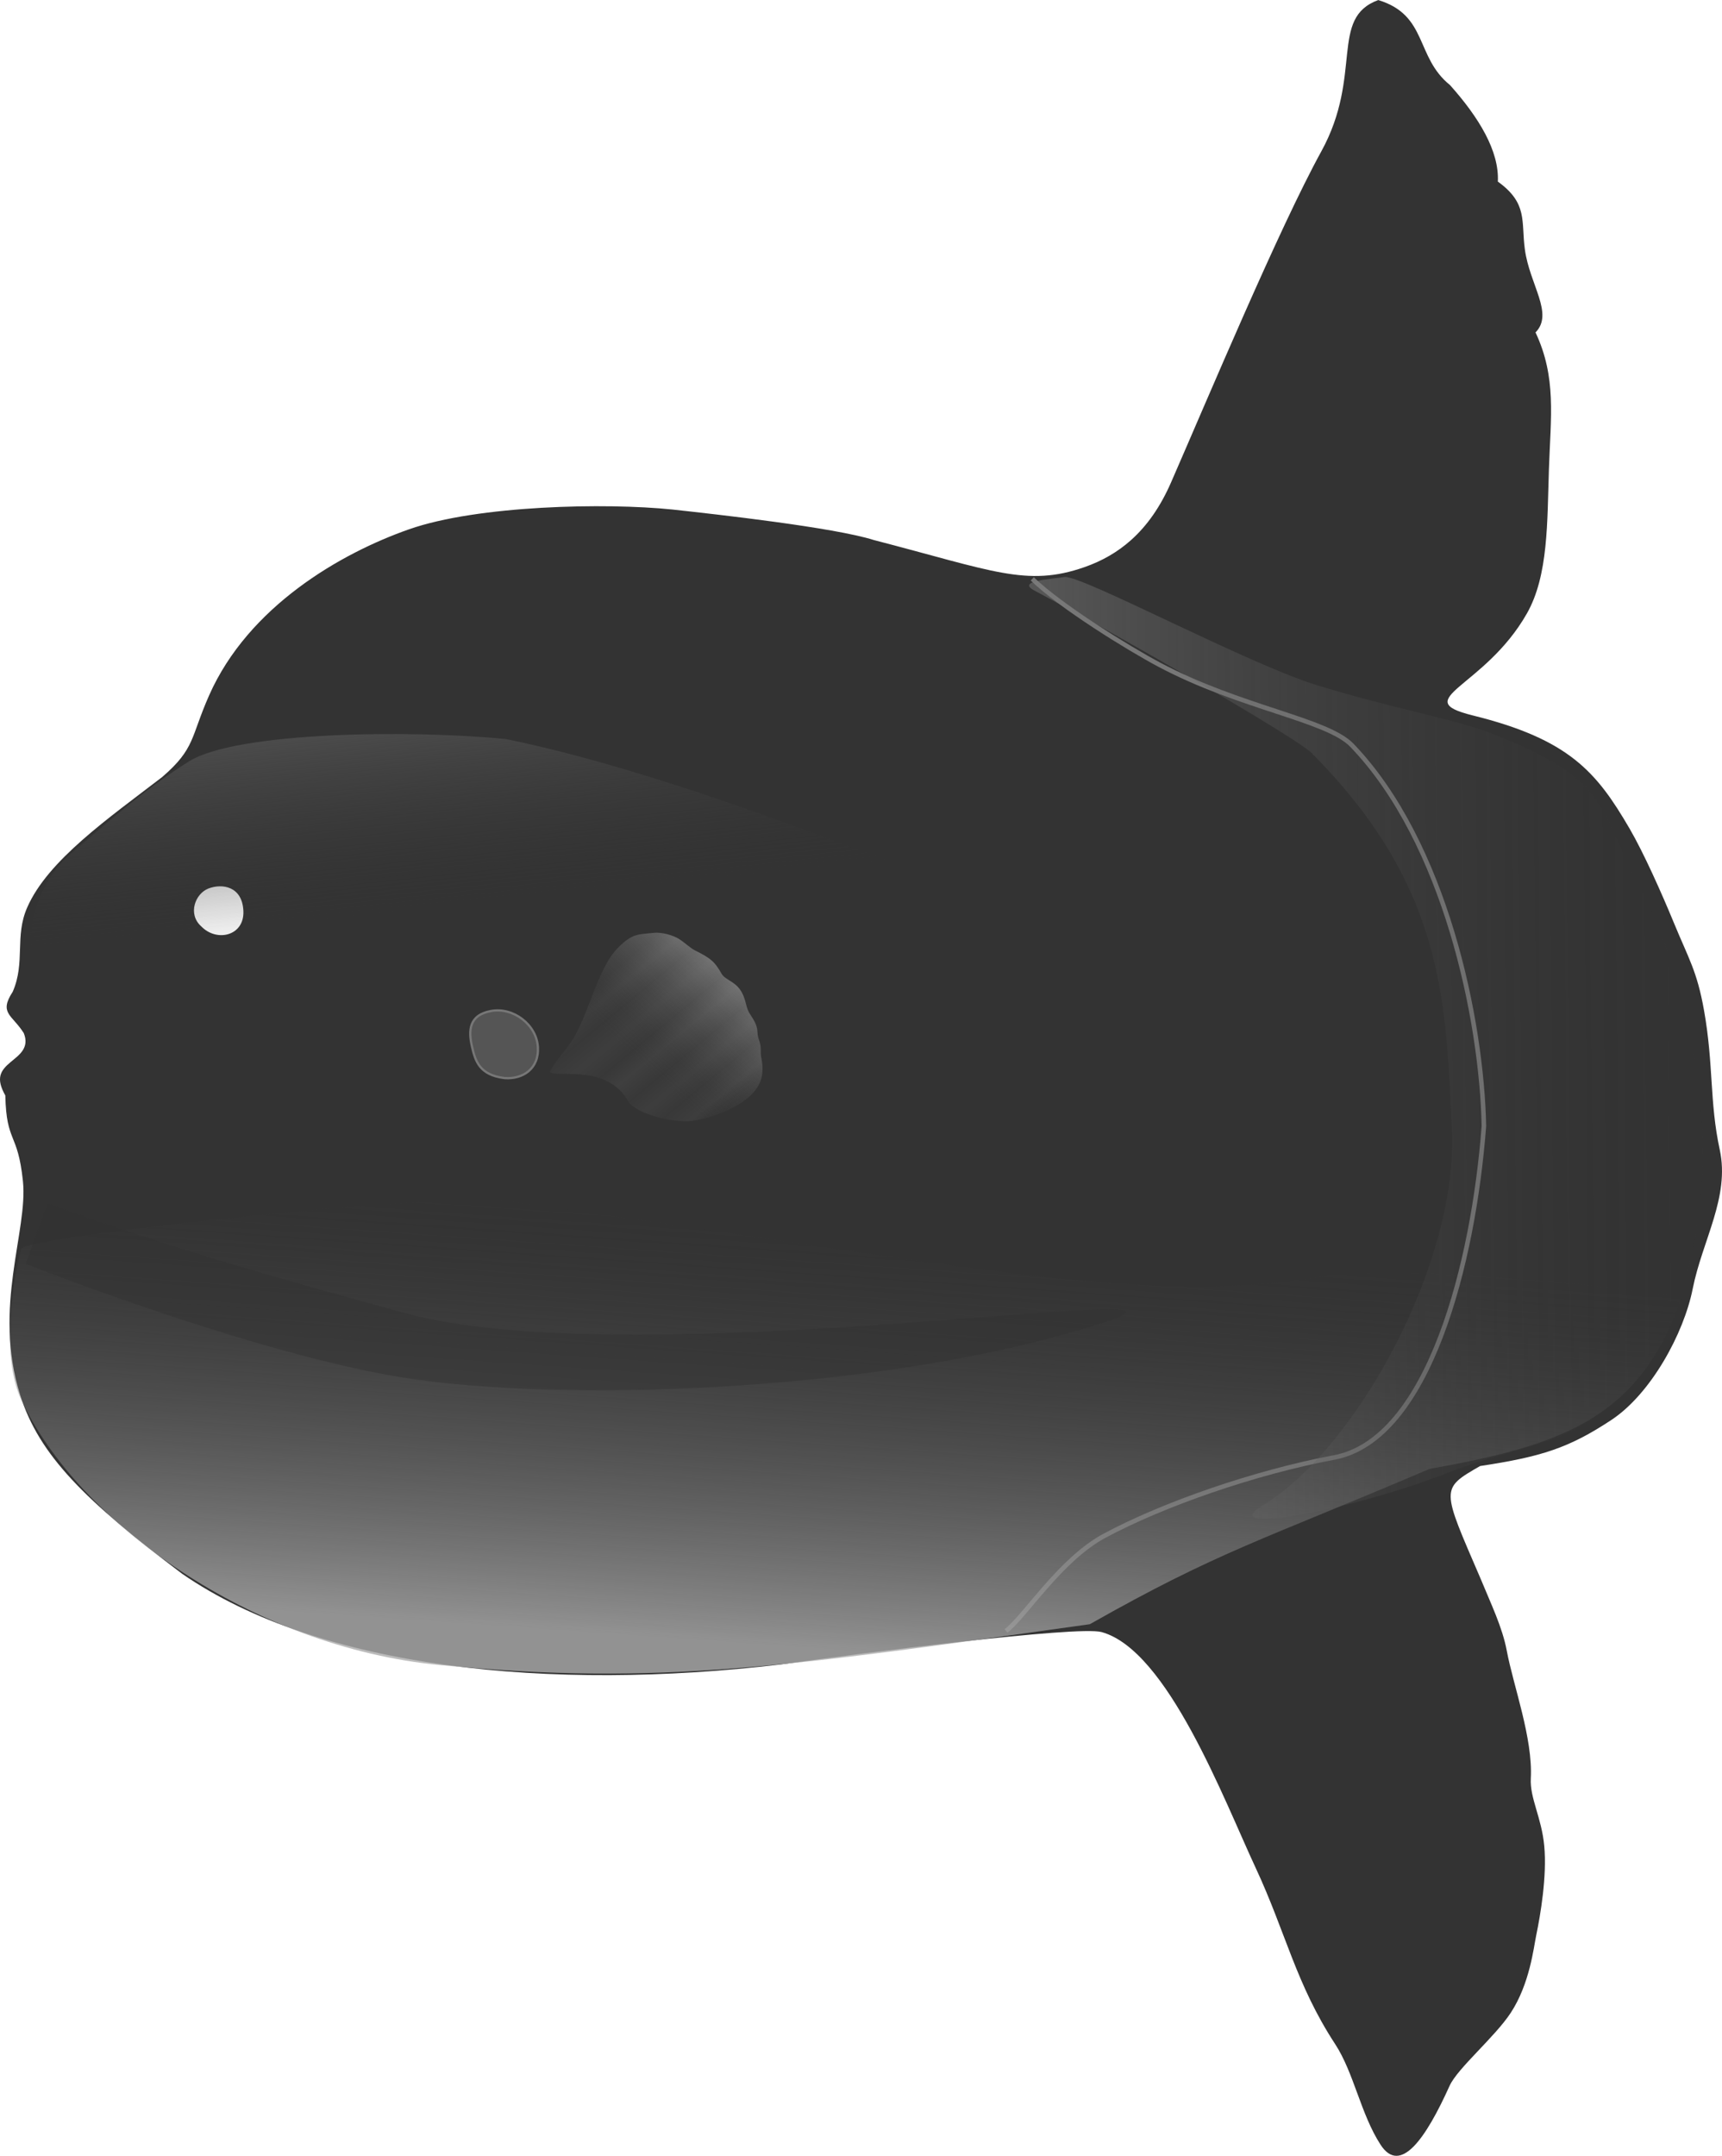<?xml version="1.0" encoding="UTF-8"?>
<svg version="1.1" viewBox="19.866 16 380.3 475.94" xmlns="http://www.w3.org/2000/svg" xmlns:xlink="http://www.w3.org/1999/xlink">
<linearGradient id="a" x1="197.7" x2="159.4" y1="229.4" y2="269.7" gradientTransform="matrix(.87 0 0 .84 10.7 30.4)" gradientUnits="userSpaceOnUse">
<stop stop-color="#aaa" stop-opacity=".8" offset="0"/>
<stop stop-color="#333" stop-opacity="0" offset=".749"/>
<stop stop-color="#333" offset="1"/>
</linearGradient>
<linearGradient id="b" x1="155.9" x2="188.3" y1="246.5" y2="284.3" gradientTransform="matrix(.87 0 0 .84 10.7 30.4)" gradientUnits="userSpaceOnUse">
<stop stop-color="#555" offset="0"/>
<stop stop-color="#999" offset=".088"/>
<stop stop-color="#666" offset=".18"/>
<stop stop-color="#999" offset=".29"/>
<stop stop-color="#666" offset=".391"/>
<stop stop-color="#aaa" offset=".48"/>
<stop stop-color="#666" offset=".583"/>
<stop stop-color="#999" offset=".674"/>
<stop stop-color="#666" offset=".762"/>
<stop stop-color="#999" offset=".861"/>
<stop stop-color="#333" stop-opacity="0" offset="1"/>
</linearGradient>
<linearGradient id="c" x1="43.6" x2="508.9" y1="399" y2="394.1" gradientTransform="matrix(.69 0 0 .78 130.2 -62.7)" xlink:href="#e"/>
<linearGradient id="d" x1="171.2" x2="180.5" y1="378" y2="245.4" xlink:href="#e"/>
<linearGradient id="e" x1="171.9" x2="181.1" y1="371.3" y2="238.7" gradientUnits="userSpaceOnUse">
<stop stop-color="#aaa" stop-opacity=".8" offset="0"/>
<stop stop-color="#333" stop-opacity="0" offset=".719"/>
<stop stop-color="#333" offset="1"/>
</linearGradient>
<linearGradient id="f" x1="62.7" x2="92" y1="170.8" y2="324" gradientTransform="matrix(1 0 0 .55 4.9 79)" gradientUnits="userSpaceOnUse">
<stop stop-color="#555" offset="0"/>
<stop stop-color="#333" stop-opacity="0" offset=".559"/>
<stop stop-color="#333" stop-opacity="0" offset="1"/>
</linearGradient>
<path d="m324.28 16c-10.92 3.98-3.31 16.52-12.61 33.43s-25.04 54.44-33.17 73.05c-2.32 5.31-5.24 9.55-8.9 12.8-2.92 2.6-6.31 4.56-10.24 5.93-12.75 4.45-20.29.8-46.53-5.99-8.79-2.79-35.18-5.72-44.44-6.73-14.73-1.52-43.03-.95-58.18 4.36s-35.47 17.05-44.15 36.64c-4.15 9.37-3.03 11.71-10.38 18.06-11.79 9.05-25.26 18.38-29.8 28.78-2.83 6.4-.37 12.07-3.2 18.61-3.13 4.79-.14 5.05 2.44 9.15 1.3 3.26-1 4.8-2.89 6.37-2.33 1.94-3.32 3.61-1.19 7.39.24 10.64 2.74 7.91 3.89 18.91s-6.71 27.83-.63 47.17c4.22 13.39 14.36 23.36 35.82 39.54 30.47 21.01 81.31 25.99 132.15 20 17.34-2.43 65.59-8.62 70.89-7.15 14.57 4.02 26.97 36.94 34.03 52.08 6.65 14.27 8.89 25.65 17.53 38.86 4.16 6.35 5.64 15.44 10.03 22.22s10.02-1.38 15.25-12.98c1.75-3.88 9.97-10.74 13.5-16.11 4.21-6.41 5.08-14.46 5.63-17.1.95-4.53 2.4-13.12 1.78-19.75-.58-6.27-3.21-10.58-2.97-14.9.48-8.9-3.86-20.46-5.31-28.22-.98-5.21-3.52-10.39-5.82-15.99-8.59-19.94-8.9-19.68-.07-24.77 13.56-2.05 19.63-3.99 28.99-10.17 8.75-5.78 16-19.1 17.96-28.94 2.12-10.69 8.24-20.26 5.98-30.71-2.29-10.56-1.33-18.74-3.48-30.8-1.55-8.68-3.37-11.33-6.68-19.37-2.64-6.4-6.64-15.4-9.78-20.78-7.26-12.44-13.29-19.67-34.6-24.94-14.4-3.56 2.58-6.04 11.94-22.5 4.78-8.4 4.48-20.22 4.87-31.85s1.71-20.27-2.96-30.21c4.11-4.17-1.31-10.51-2.36-18.38-.83-6.17.72-10.1-5.96-14.92.33-6.75-4.2-14.18-10.57-21.31-7.7-6.21-4.84-15.39-15.81-18.76" fill="#333"/>
<path d="m64.26 220.47c-2.95-2.69-1.31-7.15 1.63-8.31 3.07-1.17 7.51-.5 7.73 5s-5.97 6.91-9.36 3.3" fill="#eee"/>
<path d="m247.84 143.8c6.34 6.14 21.32 15.37 28 18.92 18.06 9.6 37.11 12.12 42.58 17.81 20.65 21.45 28.69 60.65 29.16 84.07-2.26 30.08-12.07 69.23-33.07 73.17-17.51 3.28-37.74 10.33-50.66 17.25-9.8 5.24-17.48 17.68-21.81 21.06" fill="none" stroke="#777" stroke-miterlimit="10"/>
<path d="m164.19 221.95c1.79-0.19 4.33 0.48 5.79 1.45 1.34 0.89 2.3 1.89 3.42 2.45 3.49 1.73 4.35 2.53 5.79 5.07 0.78 1.39 2.75 1.63 4.12 3.57 1.28 1.8 1.19 3.58 1.93 4.95 0.63 1.15 1.82 2.49 1.89 4.23 0.1 2.24 0.85 2.03 0.75 4.76 0 1.19 0.62 2.53 0.29 4.86-0.8 5.65-8.96 8.93-14.51 10.04-4.44 0.89-12.54-1.18-14.86-3.87-4.67-8.72-15.81-5.47-17.52-6.76 0.96-2.11 3.13-4.37 4.65-6.58 3.89-5.64 5.74-16.19 10.43-20.89 3.19-3.19 4.39-2.92 7.84-3.28z" fill="url(#a)"/>
<path d="m24.57 291.68c-2.89 11.26-3.81 25.2-.05 33.29 12.49 26.89 50.83 54.65 92.6 58.64 48.71 4.66 77.41.21 143.43-9.03 28.62-16.21 37.97-18.48 75.01-34.28 29.56-5.31 46.46-11.17 55.8-38.05-49.69-6.67-66.2-4.88-76.01-5.06-41.38 7.7-76.79-1.24-183.81-16.07-17.81-1.67-106.16 7.91-106.97 10.56" fill="url(#d)"/>
<path d="m131.45 179.15c-20.84-2.06-59.37-1.63-69.88 4.96-10.51 6.6-18.37 13.92-25.83 20.15-7.46 6.24-11.82 18.29-7.74 31.76 11.98 7.58 29.98 6.8 47.25 9.15s41.31-6.24 62.13-2.92c54.77 3.82 108.67 17.95 163.77 16.94 11.04-1.45 24.86-1.11 32.43-10.45 7.01-14.75-13.03-15.63-22.68-15.92-14.94-.71-30.63-.3-44.24-7.5-40.02-14.51-93.46-37.69-135.21-46.19" fill="url(#f)"/>
<path d="m30.37 281.62c30.19 10.99 54.29 17.5 78.88 24.25 55.51 15.23 209.39-12.45 143.01 5.42-46.13 12.42-113.14 14.42-146.63 8.29-33.5-6.12-80.09-24.55-80.09-24.55" fill="#333" fill-opacity=".5" fill-rule="evenodd"/>
<path d="m164.19 221.95c1.79-0.19 4.33 0.48 5.79 1.45 1.34 0.89 2.3 1.89 3.42 2.45 3.49 1.73 4.35 2.53 5.79 5.07 0.78 1.39 2.75 1.63 4.12 3.57 1.28 1.8 1.19 3.58 1.93 4.95 0.63 1.15 1.82 2.49 1.89 4.23 0.1 2.24 0.85 2.03 0.75 4.76 0 1.19 0.62 2.53 0.29 4.86-0.8 5.65-8.96 8.93-14.51 10.04-4.44 0.89-12.54-1.18-14.86-3.87-4.67-8.72-15.81-5.47-17.52-6.76 0.96-2.11 3.13-4.37 4.65-6.58 3.89-5.64 5.74-16.19 10.43-20.89 3.19-3.19 4.39-2.92 7.84-3.28z" fill="url(#b)" opacity=".1" stroke-miterlimit="10"/>
<path d="m128.3 239.2c-4.94 0.91-4.97 4.41-4.22 7.75s1.67 6.37 7.21 7.06c4 0.31 7.68-2.04 7.36-6.91s-5.41-8.81-10.35-7.9z" fill="#555" stroke="#777" stroke-miterlimit="10" stroke-width=".5"/>
<path d="m384.84 313.88c17.13-25.73 12.82-72.14-2.55-101.33-9.36-17.79-6.32-24.3-33.15-34.67-8.23-3.18-21.21-5.34-38.31-10.57-15.42-4.72-52.31-24.49-55.88-23.92-2.91.47-10.69.82-6.67 2.97 19.87 10.6 57.94 32.55 61.27 35.9 29.7 29.88 29.54 55.42 30.96 82.9 1.51 29.19-20.78 70.42-41.77 83.2-10.65 6.49 18.12 1.46 39.67-6.75 22.66-9.01 31.92-4.69 46.41-27.73" fill="url(#c)"/>
</svg>
